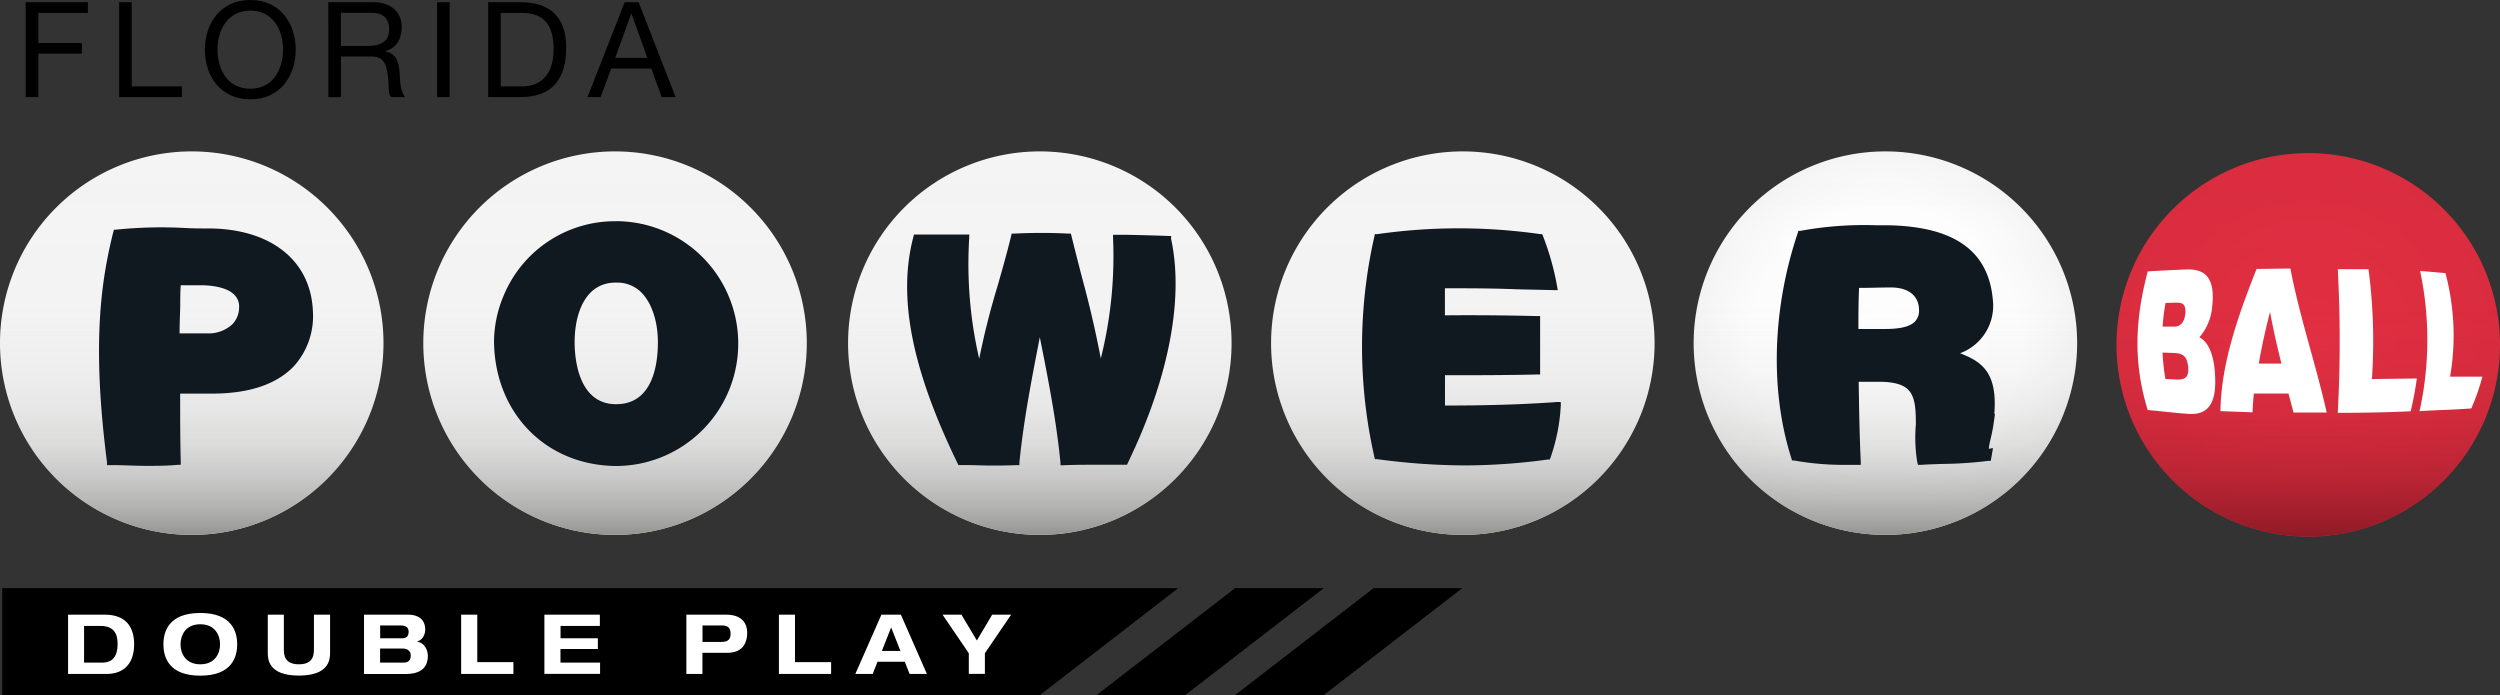 <svg id="Layer_2" xmlns="http://www.w3.org/2000/svg" xmlns:xlink="http://www.w3.org/1999/xlink" viewBox="0 0 339 94.25"><rect x="0" y="0" width="339" height="94.25" fill="#333333" stroke="none"/><defs><radialGradient id="radial-gradient" cx="285.27" cy="-631.21" fx="285.27" fy="-631.21" r="26.04" gradientTransform="matrix(1 0 0 -1 27.73 -584.45)" gradientUnits="userSpaceOnUse"><stop offset="0" stop-color="#e42f43"/><stop offset="1" stop-color="#da2d3f"/></radialGradient><radialGradient id="radial-gradient-2" cx="227.93" cy="-630.98" fx="227.93" fy="-630.98" r="26.06" gradientTransform="matrix(1 0 0 -1 27.73 -584.45)" gradientUnits="userSpaceOnUse"><stop offset="0" stop-color="#fff"/><stop offset=".7" stop-color="#fdfdfd"/><stop offset=".95" stop-color="#f6f6f6"/><stop offset="1" stop-color="#f4f4f4"/></radialGradient><radialGradient id="radial-gradient-3" cx="170.63" cy="-630.98" fx="170.63" fy="-630.98" r="26.06" gradientTransform="matrix(1 0 0 -1 27.73 321.35)" xlink:href="#radial-gradient-2"/><radialGradient id="radial-gradient-4" cx="113.27" cy="-630.98" fx="113.27" fy="-630.98" r="26.06" gradientTransform="matrix(1 0 0 -1 27.73 321.35)" xlink:href="#radial-gradient-2"/><radialGradient id="radial-gradient-5" cx="55.67" cy="-630.98" fx="55.67" fy="-630.98" r="26.06" gradientTransform="matrix(1 0 0 -1 27.73 321.35)" xlink:href="#radial-gradient-2"/><radialGradient id="radial-gradient-6" cx="-1.73" cy="-630.98" fx="-1.73" fy="-630.98" r="26.08" gradientTransform="matrix(1 0 0 -1 27.73 321.35)" xlink:href="#radial-gradient-2"/><linearGradient id="linear-gradient" x1="285.27" y1="-657.29" x2="285.27" y2="-605.21" gradientTransform="matrix(1 0 0 -1 27.73 -584.45)" gradientUnits="userSpaceOnUse"><stop offset="0" stop-color="#8f1a26"/><stop offset=".04" stop-color="#8f1a26" stop-opacity=".83"/><stop offset=".1" stop-color="#8f1a26" stop-opacity=".61"/><stop offset=".16" stop-color="#8f1a26" stop-opacity=".42"/><stop offset=".24" stop-color="#8f1a26" stop-opacity=".26"/><stop offset=".32" stop-color="#8f1a26" stop-opacity=".14"/><stop offset=".43" stop-color="#8f1a26" stop-opacity=".06"/><stop offset=".58" stop-color="#8f1a26" stop-opacity=".01"/><stop offset="1" stop-color="#8f1a26" stop-opacity="0"/></linearGradient><linearGradient id="linear-gradient-2" x1="227.93" y1="-657.06" x2="227.93" y2="-604.98" gradientTransform="matrix(1 0 0 -1 27.73 -584.45)" gradientUnits="userSpaceOnUse"><stop offset="0" stop-color="#939392"/><stop offset=".04" stop-color="#939392" stop-opacity=".8"/><stop offset=".1" stop-color="#939392" stop-opacity=".59"/><stop offset=".17" stop-color="#939392" stop-opacity=".4"/><stop offset=".24" stop-color="#939392" stop-opacity=".25"/><stop offset=".33" stop-color="#939392" stop-opacity=".14"/><stop offset=".43" stop-color="#939392" stop-opacity=".06"/><stop offset=".58" stop-color="#939392" stop-opacity=".01"/><stop offset="1" stop-color="#939392" stop-opacity="0"/></linearGradient><linearGradient id="linear-gradient-3" x1="170.63" x2="170.63" xlink:href="#linear-gradient-2"/><linearGradient id="linear-gradient-4" x1="113.27" x2="113.27" xlink:href="#linear-gradient-2"/><linearGradient id="linear-gradient-5" x1="55.67" x2="55.67" xlink:href="#linear-gradient-2"/><linearGradient id="linear-gradient-6" x1="-1.73" x2="-1.73" xlink:href="#linear-gradient-2"/><style>.cls-2{fill:#fff}</style></defs><g id="Layer_1-2"><path d="M313 20.76a26 26 0 1 1 0 52 26 26 0 0 1 0-52Z" fill="url(#radial-gradient)"/><path d="M313 20.76a26 26 0 1 1 0 52 26 26 0 0 1 0-52Z" fill="url(#linear-gradient)"/><path d="M255.66 20.53a26 26 0 1 1-26 26 26 26 0 0 1 26-26Z" fill="url(#radial-gradient-2)"/><path d="M255.66 20.53a26 26 0 1 1-26 26 26 26 0 0 1 26-26Z" fill="url(#linear-gradient-2)"/><path d="M198.36 20.53a26 26 0 1 1-26 26 26 26 0 0 1 26-26Z" fill="url(#radial-gradient-3)"/><path d="M198.36 20.53a26 26 0 1 1-26 26 26 26 0 0 1 26-26Z" fill="url(#linear-gradient-3)"/><path d="M141 20.53a26 26 0 1 1-26 26 26 26 0 0 1 26-26Z" fill="url(#radial-gradient-4)"/><path d="M141 20.53a26 26 0 1 1-26 26 26 26 0 0 1 26-26Z" fill="url(#linear-gradient-4)"/><path d="M83.4 20.53a26 26 0 1 1-26 26 26 26 0 0 1 26-26Z" fill="url(#radial-gradient-5)"/><path d="M83.4 20.53a26 26 0 1 1-26 26 26 26 0 0 1 26-26Z" fill="url(#linear-gradient-5)"/><path d="M26 20.53a26 26 0 1 1-26 26 26 26 0 0 1 26-26Z" fill="url(#radial-gradient-6)"/><path d="M26 20.53a26 26 0 1 1-26 26 26 26 0 0 1 26-26Z" fill="url(#linear-gradient-6)"/><path class="cls-2" d="M291.23 55.6c-2.07-6.7-1.62-12.6 0-18.8 1.72-.1 3.44-.19 5.16-.26 2.45-.1 4 .91 3.6 4.88a7.36 7.36 0 0 1-1.76 4.33c1.26.58 1.94 2.46 2.1 4.64.37 4.5-1 6-3.83 5.71-1.75-.12-3.5-.35-5.27-.5Zm2.42-14.52c-.2 1.06-.33 2.14-.4 3.21h1.6c.78 0 1.35-.56 1.47-1.7.16-1.53-.54-1.56-1.35-1.55l-1.32.04Zm-.41 6.73c.06 1.2.19 2.4.39 3.58l1.65.08c.93 0 1.57-.24 1.43-1.72-.14-1.73-1-1.87-2.25-1.9l-1.22-.04Zm7.85 7.94c.09-6.34 2.32-12.78 4.9-19.28l4.59-.06c1.23 6.5 3.46 13 4.92 19.53H311l-.68-2.58h-4.7c-.08.85-.14 1.7-.18 2.55l-4.35-.16Zm6.73-13.45a85.76 85.76 0 0 0-1.53 7h3.07c-.58-2.32-1.12-4.69-1.54-7ZM317 55.98c.35-6.49.35-12.99 0-19.48h4.17c.65 4.94.8 9.93.46 14.9l6.09-.08c-.2 1.5-.48 2.98-.83 4.45-3.24.15-6.57.21-9.9.21h.01Zm11.09-.23a44.91 44.91 0 0 0 .08-19c1.07.06 2.36.2 3.43.28a32.84 32.84 0 0 1 .63 14.05h4.38a29.5 29.5 0 0 1-1.5 4.3c-2.53.2-4.46.21-7.02.37Z"/><path d="M28.72 30.98c-1.33 0-2.55 0-3.72-.07-3.1-.16-6.19-.08-9.27.23h-.28l-.08.28c-1.67 6.72-2.94 15.14-.86 31.25v.4h.74c1.6 0 3.1.1 4.63.1 1.36 0 2.74 0 4.23-.14h.4v-.4c-.08-3.1-.08-6.2-.08-9.26h4.7c4.8-.06 8.4-1.3 10.7-3.69a10.14 10.14 0 0 0 2.6-7.47c-.27-6.77-5.52-11.05-13.71-11.23Zm3.7 10.61a3.3 3.3 0 0 1-.91 2.38 4.74 4.74 0 0 1-3.36 1.24h-3.8c0-1.19.06-2.48.09-3.74 0-1 0-1.9.07-2.79H27c1.65-.02 5.43.24 5.43 2.92h-.01ZM83.52 30a16.33 16.33 0 0 0-15.23 10.1 16.17 16.17 0 0 0-1.3 6.28c.13 9.63 7 16.7 16.5 16.81a16.6 16.6 0 0 0 .03-33.2V30Zm-5.6 16.4c0-3.9 1.45-8.06 5.53-8.08h.2a4.6 4.6 0 0 1 3.28 1.3c1.42 1.4 2.28 3.93 2.28 6.78 0 3.13-.74 8.4-5.64 8.41-5.25.02-5.65-6.43-5.65-8.39v-.02Zm80.9-14.4h-.3c-2.53-.09-3-.1-5.65-.16h-1.94v.42c.24 5.5-.32 11.01-1.66 16.35a145.1 145.1 0 0 0-2.57-11.06c-.46-1.79-.94-3.63-1.42-5.6l-.07-.27h-.28a71.2 71.2 0 0 0-7.45 0h-.3l-.06.27c-.6 2.48-1.26 4.76-1.9 7a104 104 0 0 0-2.44 9.7 57.12 57.12 0 0 1-1.35-16.45v-.4h-7.5l-.07.3c-2.15 8.12-.26 17.9 6 30.75l.1.21h.24c2.07 0 3.13.07 4.15.07s1.86 0 3.54-.06h.34v-.34c.55-5.6 1.67-11.37 2.77-17 1.12 5.6 2.25 11.36 2.8 17v.36h.37c1.58-.07 3-.07 4.42-.07h4.23l.1-.22c5.57-11.5 7.65-22.32 5.87-30.45l.03-.35Zm37.12 23v-4.12c4.14 0 8.35 0 12.5-.1h.4v-7.92h-.41c-4.1-.1-8.31-.14-12.5-.1v-3.67c3.28 0 6.45 0 9.8.14l5 .11h.5l-.08-.49a36.3 36.3 0 0 0-1.93-6.86l-.1-.24h-.24a78.13 78.13 0 0 0-22.13 0h-.32l-.06.3a67.54 67.54 0 0 0 0 29.93l.07.28h.28c3.93.54 7.9.83 11.86.85 3.79-.01 7.57-.28 11.32-.8h.25l.09-.23c.8-2.28 1.28-4.67 1.4-7.09v-.48h-.48c-5.03.37-10.16.48-15.22.48V55Zm74.49 1.1c.45-5.65-1.77-7.09-4.65-8.2a6.86 6.86 0 0 0 4.45-7.23c-.57-6.6-5.14-9.9-14-10.12h-1.72c-3.49-.13-6.98.13-10.41.76h-.24l-.07.23c-3.48 10.34-3.8 21.51-.86 30.66l.07.24h.25c2.31.41 4.65.61 7 .6h2.07v-.43c-.17-3.56-.23-7.2-.28-10.74v-.1h2.75c2 0 3.29.36 4 1.12.9.93 1 2.54 1 4.68-.15 1.72-.08 3.45.2 5.15l.1.32h.33c1-.07 2-.1 2.93-.13a55.3 55.3 0 0 0 6.3-.42h.3l.3-1.73-.57.1c.04-.38.1-.76.2-1.14.29-1.18.5-2.39.63-3.6l-.08-.02ZM260.22 42c.02.3-.02.58-.11.86-.1.28-.25.53-.45.75-.65.66-1.94 1-4 1H252c0-1.77 0-3.6.09-5.57 1.45 0 2.92-.06 4.35-.06 2.34.01 3.74 1.11 3.78 3.01V42Z" fill="#101820"/><path d="M3.48.3h8.44v1.45H5.2v4.08h5.9v1.44H5.2v5.9H3.48V.3ZM16.15.3h1.71v11.42h6.8v1.44h-8.5V.31ZM33.94 0c4.09 0 6.16 3.22 6.16 6.73 0 3.52-2.07 6.74-6.16 6.74s-6.16-3.22-6.16-6.74c0-3.5 2.07-6.73 6.16-6.73Zm0 12.03c3.13 0 4.44-2.7 4.44-5.3s-1.31-5.29-4.44-5.29-4.45 2.7-4.45 5.3 1.31 5.29 4.45 5.29ZM44.52.3h6.05c2.43 0 3.9 1.3 3.9 3.37 0 1.57-.66 2.83-2.23 3.26v.04c1.5.29 1.79 1.4 1.93 2.65.1 1.24.04 2.68.76 3.54h-1.91c-.49-.52-.22-1.9-.47-3.17-.2-1.24-.49-2.32-2.14-2.32h-4.18v5.5h-1.71V.3Zm5.27 5.93c1.59 0 2.98-.41 2.98-2.29 0-1.27-.69-2.2-2.3-2.2h-4.24v4.49h3.56ZM59.26.3h1.71v12.86h-1.7V.31ZM66.2.3h4.4c3.96 0 6.18 2 6.18 6.13 0 4.3-1.9 6.73-6.18 6.73h-4.4V.31Zm1.7 11.42h2.85c1.17 0 4.32-.32 4.32-5.06 0-3.06-1.14-4.91-4.29-4.91H67.9v9.97ZM84.7.3h1.89l5.02 12.86h-1.89l-1.4-3.87h-5.44l-1.44 3.87h-1.77L84.7.31Zm-1.28 7.55h4.36l-2.15-6h-.03l-2.18 6Z"/><g><path d="M141 94.25H.3v-14.5h159.47L141 94.26Zm19.72 0H148.7l18.78-14.5h12.03l-18.79 14.5Zm18.79 0h-12.03l18.78-14.5h12.03l-18.79 14.5Z"/><path class="cls-2" d="M9.23 83.35h5.01c2.76 0 3.95 1.6 3.95 4.02s-1.23 4.02-3.76 4.02h-5.2v-8.04Zm2.18 6.5h2.44c1.44 0 2.1-.86 2.1-2.56 0-1.49-.64-2.41-2.3-2.41H11.4v4.98Zm15.75-6.73c4.32 0 5 2.57 5 4.25 0 1.68-.68 4.25-5 4.25-4.33 0-5-2.57-5-4.25s.67-4.25 5-4.25Zm0 6.96c1.98 0 2.68-1.46 2.68-2.71s-.7-2.72-2.68-2.72c-1.99 0-2.68 1.47-2.68 2.72 0 1.25.7 2.71 2.68 2.71Zm9.15-6.73h2.18v4.61c0 .8.04 2.12 2.04 2.12s2.04-1.33 2.04-2.12v-4.61h2.19v5.15c0 .9-.11 3.11-4.23 3.11s-4.22-2.2-4.22-3.1v-5.16Zm13.05 0h6.04c1.17 0 2.26.54 2.26 2.02 0 .62-.31 1.38-1.07 1.61v.03c.94.15 1.43 1.08 1.43 1.95 0 1.07-.5 2.43-2.93 2.43h-5.73v-8.04Zm2.19 3.2h3.04c.5 0 .82-.28.82-.87 0-.5-.23-.87-1.13-.87h-2.73v1.74Zm0 3.3h3.22c.67 0 .93-.43.93-.94 0-.63-.4-.97-1.16-.97h-3v1.92Zm10.98-6.5h2.19v6.44h4.9v1.6h-7.09v-8.04Zm11.3 0h7.51v1.53h-5.33v1.67h5.06V88H76v1.85h5.37v1.53h-7.55v-8.04Zm19.24 0h5.41c2.29 0 2.84 1.36 2.84 2.44 0 1.71-.9 2.73-2.67 2.73h-3.4v2.87h-2.18v-8.04Zm2.19 3.7h2.34c.68 0 1.47-.02 1.47-1.1 0-1.05-.65-1.14-1.27-1.14h-2.54v2.24Zm10.36-3.7h2.18v6.44h4.9v1.6h-7.08v-8.04Zm17.07 6.38h-3.7l-.65 1.66h-2.36l3.54-8.04h2.64l3.53 8.04h-2.35l-.65-1.66Zm-1.85-4.65-1.26 3.19h2.52l-1.26-3.19Zm10.53 3.5-3.56-5.23h2.56l2.09 3.5 2.08-3.5h2.57l-3.56 5.23v2.8h-2.18v-2.8Z"/></g></g></svg>